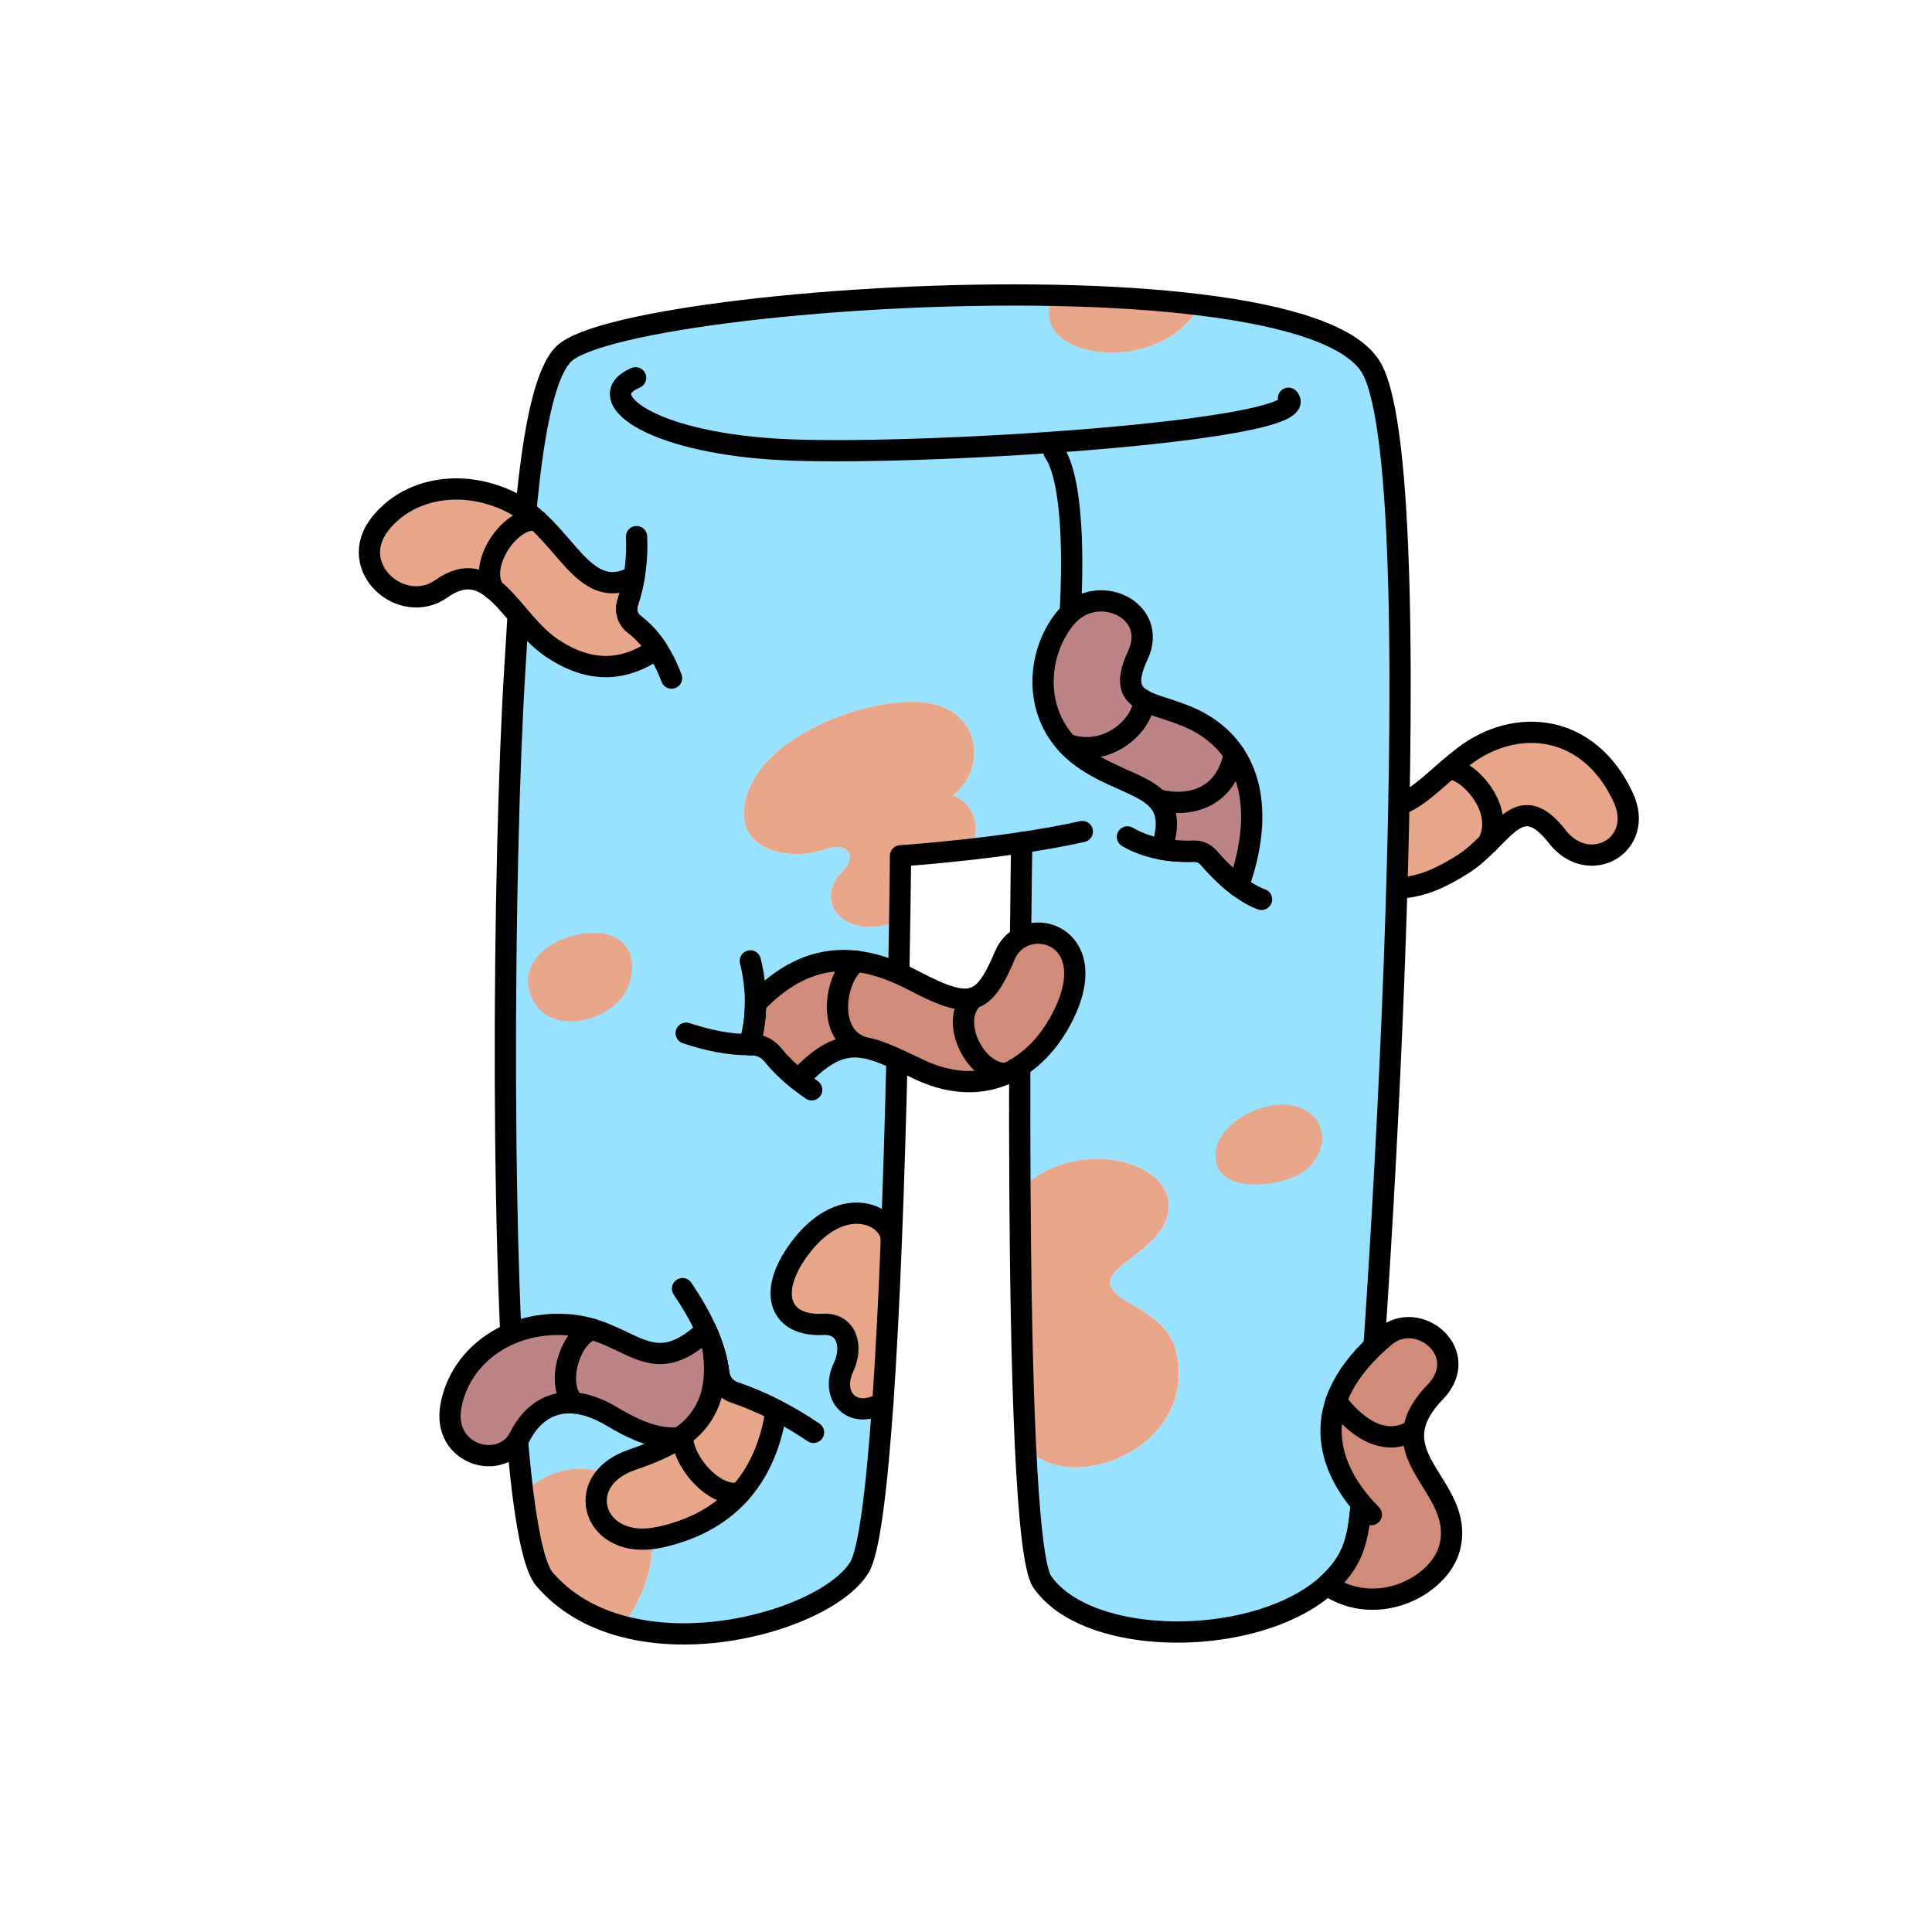 <svg width="250" height="250" viewBox="0 0 250 250" fill="none" xmlns="http://www.w3.org/2000/svg">
<path d="M172 112.42C179.86 116.57 184.35 114.92 189.19 111.9C194.48 108.6 196.42 101.72 201.52 108.27C205.58 113.48 212.93 109.39 210.04 103.17C205.6 93.62 196.18 92.74 189.47 97.84C183.21 102.61 181.06 107.68 171.26 102.23L172.01 112.42H172Z" fill="#E8A68B" stroke="black" stroke-width="2.75" stroke-linecap="round" stroke-linejoin="round"/>
<path d="M187.41 99.519C189.65 99.239 194.96 104.529 192.56 109.089" stroke="black" stroke-width="2.75" stroke-linecap="round" stroke-linejoin="round"/>
<path d="M132.21 109.029C129.73 109.399 127.29 109.709 125.11 109.949C127.1 108.499 126.56 104 123.28 102.92C127.92 99.51 127.17 90.71 117.96 90.809C109.46 90.9 96.84 96.639 96.27 104.829C95.89 110.329 102.67 111.349 106.58 109.949C109.99 108.729 110.86 110.969 109.01 112.759C105.18 116.499 109.06 122.059 116.42 119.109C116.28 128.589 115.96 144.769 115.34 160.429C115.34 157.159 108.67 153.979 103.05 162.17C99.37 167.54 101.08 171.669 106.53 171.369C109.58 171.209 110.44 174.229 109.15 176.959C107.45 180.549 110.17 183.84 114.24 181.54C113.49 192.4 112.5 200.74 111.2 202.85C107.76 208.439 92.54 213.649 80.6 210.449C91.42 194.859 76.68 184.499 67.68 193.249C64.59 168.559 65.08 111.029 66.66 86.269C67.55 72.279 68.42 50.209 72.98 45.789C77.43 41.489 109 37.69 136.4 38.219C132.12 46.179 149.79 49.37 155.39 39.459C166.66 40.849 175.19 43.45 177.53 47.7C185.93 62.95 177.49 187.82 175.74 198.219C173.27 212.859 142.15 215.219 134.89 204.689C133.83 203.159 133.14 196.239 132.7 186.769H132.71C136.76 193.819 154.64 188.359 152.35 175.469C151.29 169.529 144.54 169.019 143.7 166.299C142.87 163.589 151.58 161.379 151.24 155.689C150.9 149.999 139.03 147.119 132.02 153.909H132C131.86 130.989 132.23 109.029 132.23 109.029H132.21Z" fill="#99E2FF"/>
<path d="M152.33 175.469C154.62 188.359 136.74 193.819 132.69 186.769H132.68C132.24 177.399 132.05 165.529 131.98 153.909H132C139.01 147.119 150.88 149.999 151.22 155.689C151.56 161.379 142.85 163.589 143.68 166.299C144.52 169.019 151.27 169.529 152.33 175.469Z" fill="#E8A68B"/>
<path d="M155.37 39.46C149.77 49.37 132.1 46.18 136.38 38.22C143.12 38.35 149.6 38.74 155.37 39.46Z" fill="#E8A68B"/>
<path d="M123.28 102.919C126.56 103.999 127.1 108.499 125.11 109.949C120.17 110.499 116.53 110.739 116.53 110.739C116.53 110.739 116.5 113.919 116.42 119.109C109.06 122.059 105.18 116.499 109.01 112.759C110.86 110.969 109.99 108.729 106.58 109.949C102.67 111.349 95.89 110.329 96.27 104.829C96.84 96.639 109.46 90.899 117.96 90.809C127.17 90.709 127.92 99.51 123.28 102.919Z" fill="#E8A68B"/>
<path d="M115.33 160.429C115.04 167.839 114.67 175.129 114.23 181.539H114.22C110.15 183.839 107.43 180.549 109.13 176.959C110.42 174.229 109.56 171.209 106.51 171.369C101.06 171.669 99.35 167.54 103.03 162.17C108.65 153.98 115.32 157.159 115.32 160.429H115.33Z" fill="#E8A68B"/>
<path d="M67.67 193.25C76.67 184.5 91.41 194.86 80.59 210.45C76.69 209.41 73.14 207.47 70.46 204.35C69.31 203.01 68.39 199.03 67.66 193.25H67.67Z" fill="#E8A68B"/>
<path d="M114.24 181.54C114.68 175.13 115.05 167.84 115.34 160.43C115.96 144.77 116.28 128.59 116.42 119.11C116.5 113.92 116.53 110.74 116.53 110.74C116.53 110.74 120.17 110.5 125.11 109.95C127.29 109.71 129.73 109.4 132.21 109.03C134.85 108.64 137.55 108.16 140.05 107.6" stroke="black" stroke-width="2.75" stroke-linecap="round" stroke-linejoin="round"/>
<path d="M132.21 109.029C132.21 109.029 131.84 130.989 131.98 153.909C132.05 165.529 132.24 177.399 132.68 186.769C133.12 196.239 133.81 203.159 134.87 204.689C142.13 215.219 173.25 212.859 175.72 198.219C177.47 187.819 185.91 62.95 177.51 47.7C175.17 43.45 166.64 40.849 155.37 39.459C149.6 38.739 143.12 38.349 136.38 38.219C108.98 37.69 77.41 41.489 72.96 45.789C68.4 50.209 67.53 72.279 66.64 86.269C65.06 111.029 64.57 168.559 67.66 193.249C68.39 199.029 69.31 203.01 70.46 204.35C73.14 207.47 76.69 209.409 80.59 210.449C92.53 213.649 107.75 208.44 111.19 202.85C112.49 200.74 113.48 192.4 114.23 181.54" stroke="black" stroke-width="2.75" stroke-linecap="round" stroke-linejoin="round"/>
<path d="M115.33 160.429C115.33 157.159 108.66 153.98 103.04 162.17C99.36 167.54 101.07 171.669 106.52 171.369C109.57 171.209 110.43 174.229 109.14 176.959C107.44 180.549 110.16 183.839 114.23 181.539H114.24" stroke="black" stroke-width="2.75" stroke-linecap="round" stroke-linejoin="round"/>
<path d="M82.25 48.89C76.55 51.26 83.5 57.09 100.4 58.13C117.31 59.17 170.69 55.82 166.73 51.53" stroke="black" stroke-width="2.75" stroke-linecap="round" stroke-linejoin="round"/>
<path d="M136.38 58.459C138.77 61.87 139.04 72.07 138.34 81.529" stroke="black" stroke-width="2.75" stroke-linecap="round" stroke-linejoin="round"/>
<path d="M160.25 114.679C158.62 113.459 157.23 111.959 156.42 111.009C155.93 110.439 155.2 110.109 154.44 110.149C153.46 110.189 151.97 110.179 150.32 109.879C152.91 101.829 146.77 102.389 140.74 98.519C133.28 93.739 133.87 84.799 137.89 79.949C141.87 75.149 150.01 78.879 147.24 84.779C143.88 91.919 150.23 90.469 155.63 93.719C161.83 97.449 163.73 104.859 160.24 114.689L160.25 114.679Z" fill="#BC8484" stroke="black" stroke-width="2.75" stroke-linecap="round" stroke-linejoin="round"/>
<path d="M145.89 108.29C148.97 110.11 152.61 110.23 154.44 110.15C155.2 110.12 155.92 110.44 156.41 111.01C157.7 112.51 160.41 115.35 163.24 116.38" stroke="black" stroke-width="2.75" stroke-linecap="round" stroke-linejoin="round"/>
<path d="M147.99 90.609C148.05 93.579 143.47 98.199 138.1 96.309" stroke="black" stroke-width="2.75" stroke-linecap="round" stroke-linejoin="round"/>
<path d="M149.72 103.429C151.69 104.109 158.23 104.809 159.73 97.569" stroke="black" stroke-width="2.75" stroke-linecap="round" stroke-linejoin="round"/>
<path d="M85.01 83.969C80.66 86.939 76.34 87.119 71.47 83.889C66.12 80.349 63.56 71.619 57.11 76.189C52.05 79.779 44.68 73.439 49.22 67.739C52.79 63.269 59.52 61.879 65.84 64.839C73.16 68.259 75.21 78.279 82.06 74.599C81.87 75.759 81.58 76.899 81.21 78.029C80.88 79.049 81.24 80.159 82.1 80.799C83.21 81.649 84.18 82.699 85.01 83.959V83.969Z" fill="#E8A68B" stroke="black" stroke-width="2.75" stroke-linecap="round" stroke-linejoin="round"/>
<path d="M82.37 69.439C82.52 72.379 82.12 75.24 81.21 78.04C80.88 79.059 81.24 80.159 82.1 80.809C84.2 82.399 85.77 84.76 86.9 87.749" stroke="black" stroke-width="2.75" stroke-linecap="round" stroke-linejoin="round"/>
<path d="M69.54 67.389C66.41 66.519 61.76 72.809 63.87 76.259" stroke="black" stroke-width="2.75" stroke-linecap="round" stroke-linejoin="round"/>
<path d="M177.45 195.989C171.71 190.189 168.71 181.709 179.25 172.909C183.53 169.329 190.58 175.099 185.69 180.159C177.7 188.429 189.62 192.149 187.6 200.209C186.35 205.219 178.16 209.509 171.71 205.099C174.69 202.299 175.67 200.219 176.15 194.579" fill="#D18C79"/>
<path d="M177.45 195.989C171.71 190.189 168.71 181.709 179.25 172.909C183.53 169.329 190.58 175.099 185.69 180.159C177.7 188.429 189.62 192.149 187.6 200.209C186.35 205.219 178.16 209.509 171.71 205.099C174.69 202.299 175.67 200.219 176.15 194.579" stroke="black" stroke-width="2.75" stroke-linecap="round" stroke-linejoin="round"/>
<path d="M172.9 181.27C174.09 182.98 178.27 187.93 182.94 185.04" stroke="black" stroke-width="2.75" stroke-linecap="round" stroke-linejoin="round"/>
<path d="M88.32 166.75C90.8 170.44 92.59 174.1 93 177.69C93.13 178.83 93.9 179.8 94.99 180.16C98.95 181.51 102.26 183.32 105.27 185.35" stroke="black" stroke-width="2.75" stroke-linecap="round" stroke-linejoin="round"/>
<path d="M96.6 180.76C89.9 188.46 84.43 186.42 79.14 183.27C73.2 179.74 69.21 182.02 67.26 185.92C64.98 190.48 57.21 188.359 58.34 181.999C59.46 175.699 65.46 170.98 73.2 171.4C81.59 171.86 83.97 179.1 91.38 172.13C92.22 173.99 92.79 175.85 93 177.69C93.13 178.83 93.9 179.79 94.99 180.17C95.54 180.36 96.08 180.56 96.61 180.76H96.6Z" fill="#BC8484" stroke="black" stroke-width="2.75" stroke-linecap="round" stroke-linejoin="round"/>
<path d="M76.67 172.01C73.67 172.94 71.85 179.36 74.32 181.54" stroke="black" stroke-width="2.75" stroke-linecap="round" stroke-linejoin="round"/>
<path d="M85.28 198.93C76.81 200.75 73.88 191.65 81.69 188.93C87.04 187.07 93.82 184.42 92.24 174.37C92.6 175.48 92.86 176.59 92.99 177.69C93.12 178.83 93.89 179.79 94.98 180.17C96.94 180.84 98.75 181.62 100.44 182.49C99.06 191.58 93.88 197.09 85.28 198.94V198.93Z" fill="#E8A68B" stroke="black" stroke-width="2.75" stroke-linecap="round" stroke-linejoin="round"/>
<path d="M95.811 193.14C92.49 194.02 88.191 188.99 88.331 185.78" stroke="black" stroke-width="2.75" stroke-linecap="round" stroke-linejoin="round"/>
<path d="M119 138.419C112.34 135.319 109.31 133.209 103.29 139.729C102.05 138.729 100.93 137.649 99.98 136.469C99.3 135.639 98.29 135.159 97.21 135.179C97.13 135.179 97.05 135.179 96.97 135.179C97.55 133.379 97.75 131.549 97.76 129.889C104.94 122.329 111.91 123.569 118.37 126.959C125.68 130.789 127.29 130.089 130.04 123.599C132.33 118.209 142.07 120.499 138.17 130.099C135.39 136.949 128.51 142.859 119.01 138.429L119 138.419Z" fill="#D18C79" stroke="black" stroke-width="2.75" stroke-linecap="round" stroke-linejoin="round"/>
<path d="M125.98 129.119C122.58 132.089 126.43 139.349 130.35 138.859" stroke="black" stroke-width="2.75" stroke-linecap="round" stroke-linejoin="round"/>
<path d="M110.88 124.39C108.1 126.17 106.69 134.01 111.73 135.54" stroke="black" stroke-width="2.75" stroke-linecap="round" stroke-linejoin="round"/>
<path d="M88.79 133.689C91.7 134.659 94.51 135.219 97.21 135.179C98.28 135.169 99.3 135.639 99.98 136.469C101.37 138.169 103.08 139.669 105.03 141.019" stroke="black" stroke-width="2.75" stroke-linecap="round" stroke-linejoin="round"/>
<path d="M97.09 124.339C97.47 125.749 98.45 130.599 96.97 135.179" stroke="black" stroke-width="2.75" stroke-linecap="round" stroke-linejoin="round"/>
<path d="M77.41 120.749C72.04 120.469 66.21 124.469 69.07 129.609C71.53 134.029 78.83 132.109 80.93 128.399C82.66 125.329 81.98 120.989 77.41 120.749Z" fill="#E8A68B"/>
<path d="M157.54 150.949C158.86 154.419 166.4 153.519 168.93 151.399C172.53 148.389 171.41 143.859 167.24 143.069C162.45 142.159 155.87 146.559 157.54 150.949Z" fill="#E8A68B"/>
</svg>

